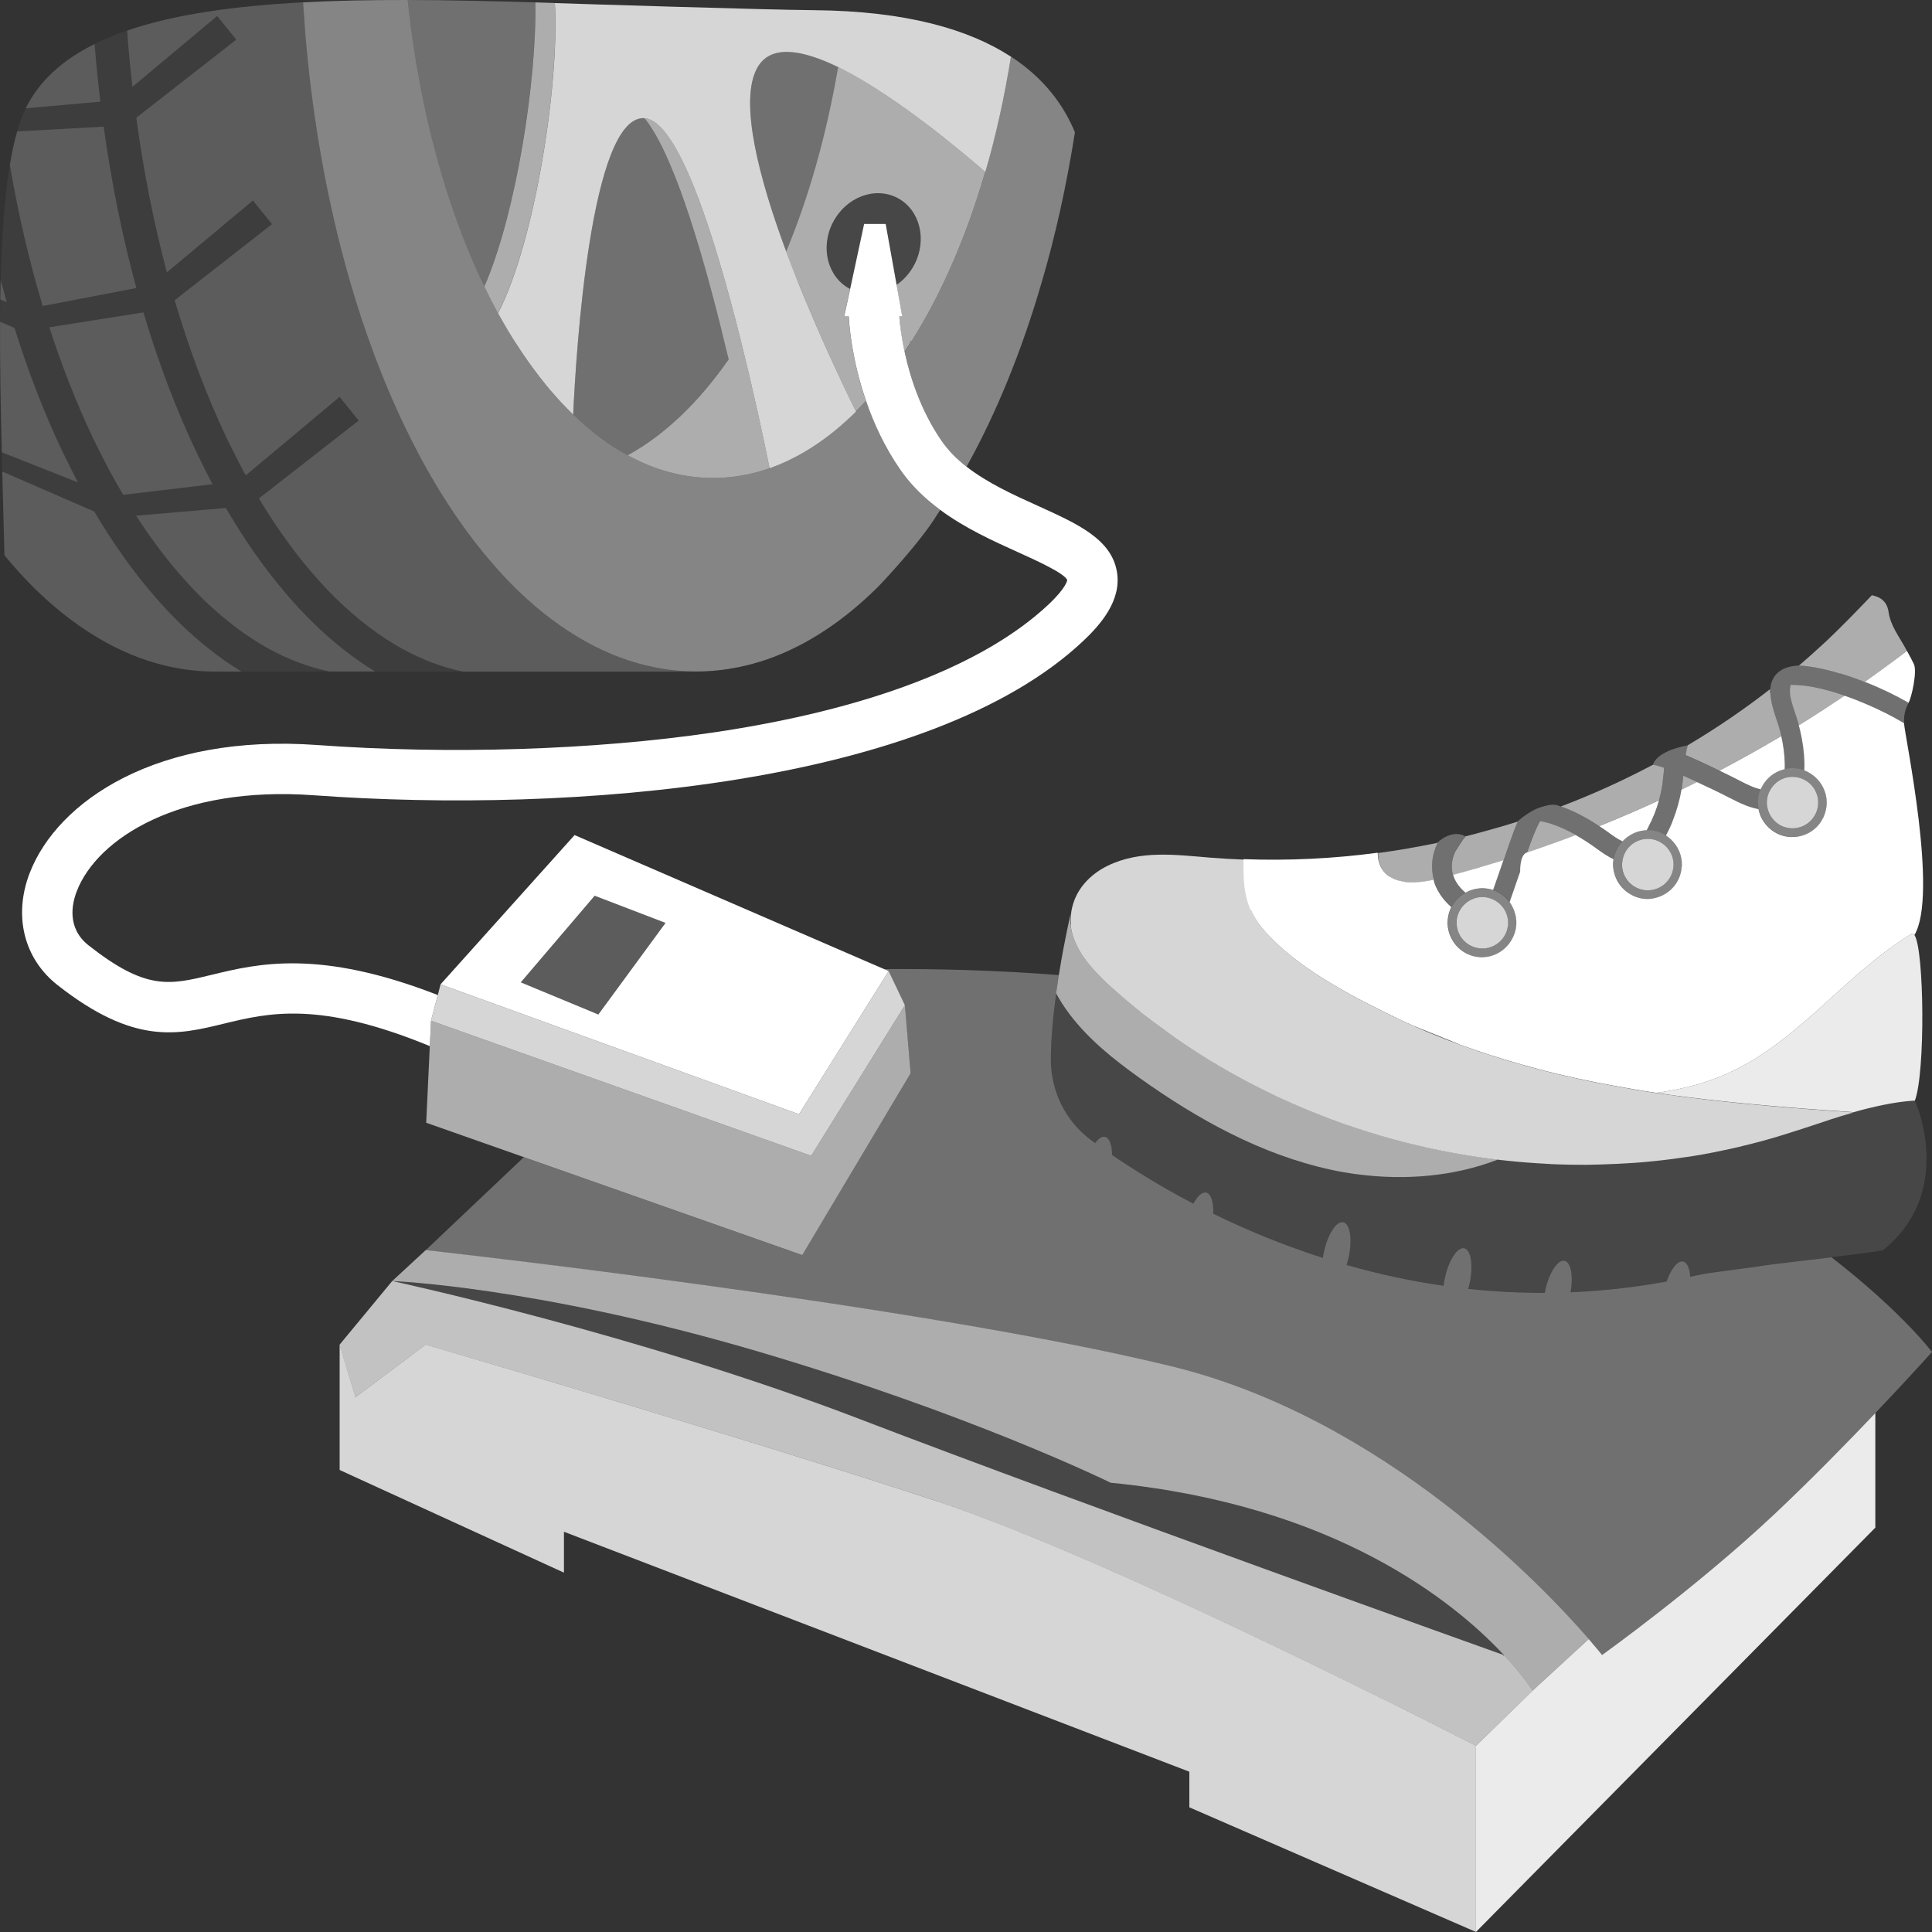 <svg viewBox="0 0 300 300" xmlns="http://www.w3.org/2000/svg"><rect x="0" y="0" width="300" height="300" fill="#333333" stroke="none"/><g fill="#fff"><path d="m 233.45 256.98 l -.05 .17 .14 -.14 c -7.72 -8.29 -26.24 -23.35 -61.08 -26.76 0 0 -21.77 -10.72 -55.51 -20.6 s -56.05 -10.72 -56.05 -10.72 38.09 8.18 72.65 21.45 c 34.56 13.26 99.9 36.61 99.9 36.61 z" opacity=".1"/><path d="m 275.64 235.01 c -12.12 11.42 -26.87 21.97 -26.87 21.97 s -.72 -.91 -2.07 -2.47 l -8.73 8.02 -8.8 8.58 v 28.9 l 62.03 -62.8 v -17.79 c -4.43 4.66 -10.03 10.38 -15.57 15.6 z" opacity=".9"/><path d="m 139.78 72.91 c -2.43 -3.52 -4.11 -7.21 -5.29 -10.63 -.52 .56 -1.04 1.1 -1.57 1.63 -4.15 4.13 -8.68 7.13 -13.42 8.79 -2.85 1 -5.78 1.52 -8.77 1.52 -4.6 0 -9.04 -1.23 -13.27 -3.53 -2.94 -1.59 -5.77 -3.72 -8.45 -6.32 -.26 -.25 -.52 -.51 -.78 -.77 -.11 -.11 -.22 -.23 -.33 -.34 -.24 -.24 -.47 -.48 -.7 -.73 -.2 -.22 -.4 -.44 -.6 -.66 -.21 -.24 -.43 -.46 -.64 -.71 -.42 -.48 -.83 -.97 -1.24 -1.47 -.03 -.04 -.07 -.08 -.1 -.11 -.21 -.26 -.42 -.53 -.64 -.8 -.05 -.07 -.1 -.14 -.15 -.2 -.31 -.4 -.61 -.79 -.91 -1.2 -.07 -.09 -.14 -.19 -.2 -.28 -.24 -.32 -.47 -.64 -.7 -.97 -.05 -.07 -.1 -.13 -.14 -.2 -.16 -.21 -.3 -.42 -.45 -.64 -.06 -.09 -.12 -.18 -.18 -.27 -.35 -.52 -.7 -1.06 -1.05 -1.59 -.14 -.22 -.29 -.44 -.43 -.66 -.49 -.78 -.97 -1.57 -1.44 -2.38 -.33 -.58 -.66 -1.16 -.99 -1.75 -.74 -1.34 -1.44 -2.72 -2.13 -4.15 -5.91 -12.23 -10.11 -27.52 -11.91 -44.49 -5.65 -.01 -11.08 .09 -16.23 .36 .02 .29 .03 .58 .05 .87 .09 1.34 .19 2.69 .29 4.01 1.96 23.47 7.52 44.6 15.57 61.26 .89 1.81 1.77 3.57 2.71 5.28 3.31 6.03 6.98 11.39 10.94 15.9 1.26 1.46 2.55 2.82 3.86 4.09 3.42 3.29 7.01 5.98 10.75 8.02 5.36 2.92 11 4.48 16.84 4.48 2.2 0 4.38 -.23 6.52 -.66 1.55 -.31 3.11 -.74 4.62 -1.26 6.03 -2.12 11.76 -5.92 17.05 -11.16 .67 -.66 6.67 -7.04 9.19 -11.19 .18 -.27 .36 -.55 .54 -.82 -2.34 -1.73 -4.49 -3.77 -6.22 -6.27 z" opacity=".4"/><path d="m 113.14 55.8 c -.39 -1.62 -.78 -3.27 -1.21 -4.96 -3.26 -13.04 -7.56 -27.27 -11.87 -32.5 h -.01 c -8.34 -.44 -10.6 36.36 -11.05 46.03 2.69 2.59 5.51 4.72 8.45 6.32 5.74 -3.12 11.04 -8.22 15.68 -14.89 z" opacity=".3"/><path d="m 117.53 10.63 c -2.76 5.22 .32 17.02 4.57 28.46 3.52 -8.47 6.27 -18.15 8.07 -28.67 -5.73 -2.79 -10.65 -3.58 -12.64 .21 z" opacity=".3"/><path d="m 100.06 18.34 c 4.31 5.23 8.61 19.45 11.87 32.5 .42 1.69 .82 3.34 1.21 4.96 -4.64 6.67 -9.95 11.77 -15.68 14.89 4.23 2.31 8.68 3.53 13.27 3.53 2.99 0 5.93 -.52 8.77 -1.52 -.96 -4.79 -2.53 -12.08 -4.46 -19.79 -4.04 -16.21 -9.72 -34.27 -14.98 -34.57 z" opacity=".6"/><path d="m 141.32 52.96 h .23 c 4.61 -7.3 8.5 -16.2 11.43 -26.27 -.9 -.77 -1.89 -1.63 -2.99 -2.54 -3.61 -3.01 -8.11 -6.54 -12.65 -9.54 -.03 -.02 -.05 -.04 -.08 -.05 -.32 -.2 -.65 -.42 -.97 -.64 -.01 -.01 -.02 -.02 -.04 -.02 -2.06 -1.33 -4.13 -2.53 -6.1 -3.49 -1.8 10.52 -4.55 20.2 -8.07 28.67 3.8 10.22 8.53 20.14 10.82 24.82 .53 -.53 1.05 -1.07 1.57 -1.63 -2.18 -6.31 -2.61 -11.66 -2.69 -13.15 h -.7 l .91 -4.25 c -3.48 -1.82 -4.67 -6.45 -2.64 -10.35 2.03 -3.91 6.5 -5.6 9.99 -3.79 s 4.67 6.45 2.65 10.35 c -.69 1.33 -1.66 2.39 -2.78 3.16 l .87 4.88 h -.46 c .07 .96 .28 2.95 .83 5.5 .31 -.46 .61 -.94 .92 -1.42 l -.06 -.26 z" opacity=".6"/><path d="m 75.2 44.48 c .69 1.42 1.39 2.81 2.13 4.15 5.83 -11.33 9.56 -36.05 8.82 -48.16 -1.01 -.03 -2.03 -.06 -3.03 -.1 .25 11.89 -2.94 32.72 -7.91 44.11 z" opacity=".6"/><path d="m 77.33 48.63 c .33 .59 .66 1.18 .99 1.75 .47 .81 .95 1.6 1.44 2.38 .14 .22 .28 .44 .43 .66 .35 .54 .7 1.07 1.05 1.59 .26 .38 .51 .75 .77 1.11 .23 .33 .46 .65 .7 .97 .37 .5 .74 1 1.11 1.48 .3 .38 .59 .75 .89 1.12 .41 .5 .82 .99 1.24 1.46 .21 .24 .43 .48 .64 .72 .2 .22 .4 .45 .6 .66 .23 .25 .47 .49 .7 .73 .37 .38 .74 .76 1.11 1.12 .45 -9.67 2.71 -46.47 11.05 -46.03 h .01 c 5.26 .3 10.94 18.36 14.98 34.57 1.93 7.71 3.5 15 4.46 19.79 4.75 -1.67 9.27 -4.67 13.42 -8.79 -2.3 -4.68 -7.03 -14.6 -10.82 -24.82 -4.25 -11.44 -7.33 -23.24 -4.57 -28.46 2 -3.79 6.91 -3 12.64 -.21 1.97 .96 4.03 2.16 6.1 3.49 .02 0 .03 .01 .04 .02 .32 .23 .65 .44 .97 .64 .03 .01 .05 .03 .08 .05 4.54 3 9.04 6.53 12.65 9.54 1.09 .91 2.09 1.76 2.99 2.54 1.65 -5.63 2.97 -11.64 3.98 -17.91 -6.42 -4.18 -16.13 -7.11 -30.73 -7.22 -7.01 -.05 -36.15 -.97 -40.09 -1.1 .74 12.11 -2.99 36.83 -8.82 48.16 z" opacity=".8"/><path d="m 83.12 .37 c -6.8 -.2 -13.45 -.36 -19.82 -.37 1.8 16.97 6 32.26 11.9 44.48 4.97 -11.38 8.16 -32.22 7.91 -44.11 z" opacity=".3"/><path d="m 14.73 7.32 c -.01 -.16 -.02 -.33 -.04 -.49 -4.91 2.44 -8.58 5.68 -10.69 9.98 l 11.59 -1.03 c -.34 -2.79 -.62 -5.61 -.86 -8.45 z" opacity=".2"/><path d="m 21.18 44.71 c -2.18 -7.95 -3.87 -16.33 -5.08 -25.05 l -13.43 .74 c -.45 1.55 -.83 3.3 -1.14 5.22 1.31 7.63 3.01 14.96 5.1 21.89 l 14.55 -2.79 z" opacity=".2"/><path d="m 22.26 48.51 l -14.6 2.31 c 1.98 6.12 4.26 11.9 6.81 17.27 1.01 2.07 1.85 3.73 2.66 5.23 .65 1.21 1.32 2.38 2 3.52 l 13.87 -1.65 c -.75 -1.41 -1.53 -2.97 -2.44 -4.85 -3.2 -6.71 -5.97 -14.03 -8.29 -21.83 z" opacity=".2"/><path d="m 9.8 70.34 c -2.87 -6.02 -5.39 -12.53 -7.55 -19.42 l -2.24 -.97 c -.04 6.56 .1 13.47 .27 20.28 l 11.82 4.68 c -.7 -1.34 -1.44 -2.81 -2.29 -4.57 z" opacity=".2"/><path d="m .1 43.51 c -.03 .99 -.05 1.98 -.06 2.99 l 1 .4 c -.32 -1.12 -.63 -2.25 -.93 -3.38 z" opacity=".2"/><path d="m 23.82 92.38 c -3.25 -3.77 -6.33 -8.12 -9.19 -12.95 l -14.28 -6.21 c .12 4.46 .24 8.83 .34 13.01 .41 .49 .82 .98 1.24 1.46 1.26 1.46 2.55 2.82 3.86 4.09 3.42 3.29 7.01 5.98 10.74 8.02 5.37 2.92 11.01 4.48 16.85 4.48 h 4.12 c -3.32 -2.01 -6.55 -4.55 -9.66 -7.59 -1.36 -1.33 -2.71 -2.78 -4.01 -4.3 z" opacity=".2"/><path d="m 44.58 92.38 c -3.37 -3.91 -6.57 -8.44 -9.51 -13.5 l -13.94 1.2 c 2.11 3.27 4.32 6.25 6.63 8.92 1.21 1.4 2.46 2.75 3.71 3.98 3.29 3.2 6.71 5.8 10.18 7.72 3.11 1.71 6.27 2.9 9.49 3.57 h 7.11 c -3.32 -2.01 -6.55 -4.55 -9.66 -7.59 -1.36 -1.33 -2.71 -2.78 -4.01 -4.3 z" opacity=".2"/><path d="m 80.5 91.77 c -1.31 -1.27 -2.6 -2.63 -3.86 -4.09 -3.96 -4.51 -7.63 -9.87 -10.94 -15.9 -.94 -1.71 -1.83 -3.47 -2.71 -5.28 -8.05 -16.66 -13.61 -37.79 -15.57 -61.26 -.1 -1.33 -.21 -2.68 -.29 -4.01 -.02 -.29 -.03 -.58 -.05 -.87 -10.59 .56 -19.93 1.84 -27.34 4.39 .05 .73 .11 1.45 .16 2.16 .19 2.22 .41 4.4 .66 6.58 l 13.16 -11.01 2.96 3.67 -15.52 12.13 c 1.13 8.35 2.72 16.39 4.75 24.01 l 13.36 -11.16 2.96 3.67 -15.11 11.81 c 2.27 7.69 4.98 14.91 8.12 21.51 1.01 2.07 1.86 3.73 2.66 5.23 .09 .16 .18 .31 .26 .46 l 14.57 -12.18 2.96 3.67 -15.49 12.09 c 2.61 4.35 5.39 8.25 8.32 11.63 1.21 1.4 2.46 2.75 3.71 3.98 3.29 3.2 6.71 5.8 10.18 7.72 3.11 1.71 6.27 2.9 9.49 3.57 h 36.2 c -5.84 0 -11.48 -1.56 -16.84 -4.48 -3.74 -2.04 -7.33 -4.73 -10.75 -8.02 z" opacity=".2"/><path d="m 52.22 92.98 c -1.25 -1.23 -2.51 -2.57 -3.71 -3.98 -2.93 -3.38 -5.71 -7.29 -8.32 -11.63 l 15.49 -12.09 -2.96 -3.67 -14.57 12.18 c -.09 -.15 -.18 -.3 -.26 -.46 -.8 -1.5 -1.65 -3.16 -2.66 -5.23 -3.14 -6.6 -5.85 -13.82 -8.12 -21.51 l 15.11 -11.81 -2.96 -3.67 -13.36 11.16 c -2.03 -7.62 -3.62 -15.66 -4.75 -24.01 l 15.52 -12.13 -2.96 -3.67 -13.16 11.01 c -.25 -2.18 -.47 -4.36 -.66 -6.58 -.06 -.71 -.11 -1.43 -.16 -2.16 -1.8 .62 -3.48 1.31 -5.04 2.08 .01 .16 .02 .33 .04 .49 .24 2.85 .52 5.66 .86 8.45 l -11.59 1.03 c -.5 1.03 -.94 2.24 -1.33 3.6 l 13.43 -.74 c 1.21 8.72 2.9 17.11 5.08 25.05 l -14.55 2.79 c -2.08 -6.93 -3.79 -14.26 -5.1 -21.89 -.83 5.03 -1.25 11.18 -1.43 17.92 .3 1.14 .61 2.27 .93 3.38 l -1 -.4 c -.02 1.14 -.03 2.29 -.04 3.45 l 2.25 .98 c 2.16 6.89 4.67 13.39 7.55 19.42 .85 1.76 1.59 3.23 2.29 4.57 l -11.81 -4.68 c .03 1 .05 2 .08 2.99 l 14.28 6.22 c 2.86 4.84 5.94 9.18 9.19 12.95 1.3 1.52 2.66 2.97 4.01 4.3 3.11 3.04 6.34 5.58 9.66 7.59 h 13.64 c -3.21 -.67 -6.38 -1.87 -9.49 -3.57 -3.48 -1.92 -6.9 -4.52 -10.18 -7.72 -1.25 -1.23 -2.51 -2.57 -3.71 -3.98 -2.31 -2.67 -4.52 -5.65 -6.63 -8.92 l 13.94 -1.2 c 2.95 5.06 6.14 9.59 9.51 13.5 1.3 1.52 2.66 2.97 4.01 4.3 3.11 3.04 6.34 5.58 9.66 7.59 h 13.64 c -3.21 -.67 -6.38 -1.87 -9.49 -3.57 -3.48 -1.92 -6.9 -4.52 -10.18 -7.72 z m -33.09 -16.14 c -.68 -1.14 -1.35 -2.31 -2 -3.52 -.81 -1.5 -1.65 -3.16 -2.66 -5.23 -2.55 -5.37 -4.83 -11.16 -6.81 -17.27 l 14.6 -2.31 c 2.32 7.79 5.09 15.12 8.29 21.83 .91 1.89 1.69 3.44 2.44 4.85 l -13.87 1.65 z" opacity=".05"/><path d="m 137.54 34.78 l 1.69 9.48 c 1.12 -.77 2.09 -1.83 2.78 -3.16 2.03 -3.91 .84 -8.54 -2.65 -10.35 s -7.96 -.12 -9.99 3.79 c -2.03 3.9 -.84 8.53 2.64 10.35 l 2.17 -10.11 h 3.35 z" opacity=".1"/><path d="m 172.45 230.24 c 34.84 3.41 53.36 18.47 61.08 26.76 3.07 3.3 4.44 5.53 4.44 5.53 l 8.73 -8.02 c -7.08 -8.16 -31.82 -34.27 -64.72 -42.33 -39.18 -9.59 -115.88 -18.06 -115.88 -18.06 l -5.2 4.8 s 22.31 .85 56.05 10.72 c 33.74 9.88 55.51 20.6 55.51 20.6 z" opacity=".6"/><path d="m 246.7 254.51 c 1.35 1.56 2.07 2.47 2.07 2.47 s 14.75 -10.55 26.87 -21.97 c 5.54 -5.22 11.14 -10.94 15.57 -15.6 5.2 -5.47 8.79 -9.47 8.79 -9.47 s -4.51 -6.08 -15.6 -14.71 c -4.01 .48 -8.37 .98 -10.15 1.22 -2.68 .45 -9.02 1.18 -10.1 1.44 -.57 .13 -1.13 .24 -1.7 .36 -.09 -1.3 -.47 -2.23 -1.1 -2.36 -.85 -.19 -1.89 1.13 -2.57 3.1 -5.11 .94 -10.09 1.47 -14.91 1.67 .44 -2.54 .06 -4.67 -.93 -4.89 -1.06 -.23 -2.41 1.85 -3.01 4.63 -.02 .12 -.04 .23 -.06 .35 -4.09 .01 -8.06 -.21 -11.9 -.62 .08 -.27 .16 -.55 .22 -.84 .6 -2.79 .23 -5.23 -.83 -5.46 s -2.41 1.84 -3.01 4.63 c -.09 .41 -.15 .8 -.2 1.19 -5.3 -.76 -10.33 -1.88 -15.06 -3.23 .12 -.38 .23 -.77 .32 -1.18 .6 -2.79 .23 -5.23 -.83 -5.46 s -2.41 1.84 -3.01 4.63 c -.07 .31 -.12 .61 -.16 .91 -6.31 -2.02 -12.01 -4.41 -17.02 -6.86 .06 -1.78 -.34 -3.11 -1.11 -3.28 -.63 -.13 -1.36 .56 -1.98 1.72 -5.1 -2.66 -9.34 -5.32 -12.62 -7.56 -.02 -1.55 -.41 -2.67 -1.11 -2.82 -.48 -.11 -1.02 .28 -1.52 .97 -.2 -.15 -.42 -.31 -.62 -.45 -3.98 -2.93 -6.26 -7.58 -6.26 -12.52 .01 -3.24 .35 -6.83 .82 -10.25 .11 .2 .21 .38 .32 .56 -.11 -.18 -.21 -.36 -.32 -.56 .13 -.97 .28 -1.93 .43 -2.86 -10.01 -.78 -19.25 -.99 -27.15 -.93 l .71 .31 2.53 5.3 .89 10.58 -16.84 28.23 -43.22 -15.21 -15.25 14.45 s 76.7 8.47 115.88 18.06 c 32.9 8.06 57.64 34.16 64.72 42.33 z" opacity=".3"/><path d="m 124.07 173.02 l 13.92 -22.23 -.71 -.31 -48.06 -20.81 -20.81 23.18 z m -43.2 -20.48 l 11.47 -13.45 11 4.22 -10.43 14.22 z"/><path d="m 92.34 139.08 l -11.47 13.46 12.04 4.98 10.43 -14.22 z" opacity=".2"/><path d="m 125.96 179.47 l 14.55 -23.39 -2.52 -5.29 -13.92 22.23 -55.66 -20.17 -.43 1.66 -1.05 3.99 z" opacity=".8"/><path d="m 124.57 194.89 l 16.83 -28.23 -.89 -10.58 -14.55 23.39 -59.03 -20.97 -.19 3.94 -.56 11.9 15.17 5.34 z" opacity=".6"/><path d="m 145.61 233.16 c -28.03 -9.31 -79.51 -24.37 -79.51 -24.37 l -10.91 8.18 -2.45 -8.18 v 19.47 l 34.83 15.94 v -6.35 l 97.11 37.26 v 5.53 l 44.5 19.35 v -28.9 s -55.55 -28.63 -83.57 -37.94 z" opacity=".8"/><path d="m 237.98 262.53 l -8.8 8.57 s -55.55 -28.62 -83.57 -37.94 c -28.03 -9.31 -79.51 -24.36 -79.51 -24.36 l -10.92 8.18 -2.45 -8.18 8.17 -9.88 s 38.09 8.18 72.65 21.45 c 34.55 13.26 99.9 36.61 99.9 36.61 l -.05 .17 .14 -.15 c 3.07 3.3 4.44 5.53 4.44 5.53 z" opacity=".7"/><path d="m 291.21 104.7 c -.55 .39 -1.11 .79 -1.66 1.18 2.35 .91 4.62 2 6.81 3.24 .49 -.84 1.37 -4.88 .82 -6.02 -.33 -.69 -.7 -1.36 -1.07 -2.03 -1.33 1.01 -2.66 2.01 -4.01 2.99 -.29 .21 -.59 .42 -.89 .63 z"/><path d="m 231.85 138.21 l 1.61 -4.64 s 0 0 0 0 c -1.16 .36 -2.33 .71 -3.5 1.05 -.16 .05 -.31 .09 -.47 .14 -1.28 .37 -2.56 .73 -3.85 1.07 h -.01 c .03 .11 .05 .21 .09 .32 .36 .94 1.01 1.78 1.84 2.47 .82 -.46 1.77 -.72 2.78 -.69 .53 .02 1.05 .11 1.53 .27 z"/><path d="m 255.92 128.48 c .73 -1.34 1.28 -2.75 1.69 -4.2 -1.53 .7 -3.06 1.39 -4.6 2.05 -.01 .01 -.03 .01 -.04 .02 -1.54 .66 -3.1 1.31 -4.65 1.93 .45 .3 .9 .59 1.36 .93 .76 .56 1.53 1.11 2.26 1.44 .94 -1.02 2.27 -1.68 3.75 -1.73 .09 -.14 .17 -.28 .25 -.44 z"/><path d="m 277.13 119.42 c .02 -.3 .02 -.61 .01 -.95 -.04 -1.41 -.23 -2.8 -.54 -4.17 -1.36 .81 -2.73 1.59 -4.1 2.37 -.55 .31 -1.1 .62 -1.66 .92 -1.27 .7 -2.55 1.4 -3.84 2.08 .98 .48 1.97 .95 2.93 1.45 l .17 .09 c 1.14 .59 2.22 1.14 3.31 1.36 .66 -1.57 2.04 -2.75 3.72 -3.13 z"/><path d="m 239.73 127.61 c -.2 -.05 -.4 -.08 -.6 -.11 -.75 1.37 -1.31 2.91 -1.84 4.42 l -.16 .47 c 1.12 -.37 2.24 -.76 3.35 -1.16 .18 -.06 .36 -.12 .54 -.19 1.24 -.44 2.47 -.89 3.7 -1.36 h .01 s .01 0 .01 0 c -1.75 -.99 -3.38 -1.69 -4.99 -2.07 z" opacity=".6"/><path d="m 215.6 136.01 c .23 .16 .47 .28 .71 .4 .03 .01 .05 .03 .08 .04 .01 .01 .02 .01 .03 .02 .22 .1 .44 .18 .66 .25 .02 .01 .04 .02 .07 .02 .04 .01 .09 .02 .13 .04 .16 .04 .32 .07 .48 .1 .1 .02 .2 .05 .3 .06 .01 0 .01 0 .02 .01 h .02 c .14 .02 .28 .03 .42 .04 s .28 .03 .42 .04 h .03 c .16 .01 .32 0 .49 0 h .4 .03 c .01 0 .02 -.01 .02 -.01 .39 -.02 .79 -.07 1.19 -.12 .52 -.08 1.04 -.17 1.56 -.28 -.56 -1.97 -.31 -4.03 .56 -5.75 -3.06 .64 -6.14 1.18 -9.24 1.59 0 .07 0 .14 .01 .21 .02 1 .35 2.05 1.01 2.8 .18 .21 .38 .4 .61 .55 z" opacity=".6"/><path d="m 248.31 128.28 c 1.56 -.63 3.11 -1.27 4.65 -1.93 .01 -.01 .03 -.01 .04 -.02 1.54 -.66 3.08 -1.35 4.6 -2.05 .22 -.78 .4 -1.57 .52 -2.38 .11 -.77 .18 -1.55 .26 -2.34 .01 -.1 .02 -.21 .03 -.32 -.58 -.2 -1.16 -.37 -1.74 -.49 -4.63 2.45 -9.4 4.62 -14.3 6.48 1.91 .66 3.85 1.65 5.93 3.04 z" opacity=".6"/><path d="m 261.17 122.35 c -.01 .09 -.04 .18 -.05 .27 .22 -.11 .45 -.21 .67 -.32 s .44 -.21 .66 -.32 c .3 -.14 .59 -.29 .89 -.43 .07 -.03 .14 -.07 .21 -.1 -.72 -.33 -1.44 -.67 -2.17 -.99 -.06 .64 -.12 1.27 -.21 1.9 z" opacity=".6"/><path d="m 278.06 106.34 c -.05 .24 -.11 .48 -.12 .73 -.05 1.12 .36 2.31 .78 3.56 .11 .33 .23 .67 .33 1 .11 .33 .19 .67 .28 1.01 1.17 -.72 2.34 -1.46 3.49 -2.21 .02 -.01 .05 -.03 .07 -.04 s .04 -.02 .06 -.04 c .46 -.3 .9 -.6 1.36 -.9 .71 -.47 1.43 -.94 2.13 -1.42 -.52 -.18 -1.04 -.37 -1.57 -.53 -1.77 -.53 -4.26 -1.17 -6.81 -1.16 z" opacity=".6"/><path d="m 194.25 141.33 l .09 .18 c .08 .17 .16 .33 .24 .5 .01 .01 .02 .03 .02 .04 .47 .89 1.1 1.77 1.91 2.68 5.12 5.65 13.02 9.78 19.78 13.07 1 .49 2.01 .96 3.02 1.41 .07 .03 .14 .06 .21 .09 l 7.24 2.93 c .04 .01 .08 .03 .11 .04 3.13 1.15 6.31 2.15 9.52 3.06 .81 .23 1.63 .46 2.44 .67 1 .26 2 .52 3.01 .76 1.05 .25 2.11 .49 3.16 .72 .87 .19 1.74 .37 2.62 .55 .9 .18 1.8 .34 2.7 .51 2.28 .42 4.56 .82 6.85 1.16 h .01 c 2.96 -.4 5.87 -1.04 8.69 -2.05 12.54 -4.52 19.6 -15.66 30.97 -22.66 .16 -.1 .31 -.01 .44 .19 3.7 -6.27 -1.41 -30.41 -1.63 -32.9 -1.85 -1.1 -3.79 -2.07 -5.78 -2.92 -1.13 -.48 -2.27 -.94 -3.44 -1.33 s 0 0 -.01 0 c -.7 .48 -1.42 .94 -2.13 1.42 -.46 .3 -.9 .61 -1.36 .9 -.02 .01 -.04 .02 -.05 .03 -.02 .01 -.05 .03 -.07 .04 -1.15 .75 -2.32 1.49 -3.49 2.21 .09 .33 .16 .65 .24 .98 .36 1.56 .58 3.16 .63 4.77 v .07 c .01 .41 0 .79 -.02 1.17 .35 .13 .67 .3 .97 .5 .82 .52 1.49 1.24 1.93 2.11 .39 .77 .61 1.64 .58 2.56 -.02 .68 -.18 1.32 -.43 1.92 -.02 .05 -.03 .1 -.05 .15 -.04 .1 -.11 .18 -.16 .27 -.11 .21 -.22 .43 -.36 .62 -.97 1.36 -2.57 2.22 -4.35 2.22 -.05 0 -.1 .01 -.15 .01 -1.33 -.04 -2.52 -.56 -3.43 -1.4 -.84 -.77 -1.44 -1.79 -1.66 -2.95 -.02 0 -.05 -.01 -.07 -.01 s -.05 -.01 -.07 -.01 c -.66 -.13 -1.27 -.33 -1.86 -.56 -.84 -.33 -1.63 -.72 -2.4 -1.12 l -.16 -.08 c -1.63 -.84 -3.3 -1.64 -4.98 -2.41 t 0 0 s 0 0 0 0 c -.07 .03 -.14 .07 -.21 .1 -.3 .15 -.59 .29 -.89 .44 -.22 .1 -.44 .21 -.66 .32 s -.45 .22 -.67 .32 c -.27 1.65 -.73 3.26 -1.34 4.8 -.08 .21 -.15 .42 -.24 .62 -.25 .58 -.52 1.14 -.82 1.7 .28 .18 .53 .39 .77 .61 1.09 1.01 1.75 2.46 1.7 4.05 0 .08 -.03 .16 -.03 .24 -.17 2.31 -1.8 4.18 -3.95 4.75 -.49 .13 -.99 .22 -1.52 .2 -.95 -.03 -1.81 -.32 -2.57 -.78 -1.12 -.67 -1.96 -1.72 -2.35 -2.98 -.17 -.55 -.28 -1.13 -.26 -1.74 .01 -.23 .04 -.46 .07 -.68 -.83 -.39 -1.59 -.9 -2.28 -1.4 -.14 -.1 -.28 -.2 -.41 -.29 -.02 -.02 -.04 -.03 -.06 -.05 -1.1 -.79 -2.12 -1.44 -3.11 -2 h -.02 c -1.23 .47 -2.46 .92 -3.7 1.36 -.18 .07 -.36 .13 -.54 .19 -1.11 .4 -2.23 .79 -3.35 1.16 s -1.03 2.97 -1.03 2.97 l -1.64 4.73 c .31 .42 .55 .9 .73 1.4 .22 .61 .34 1.26 .32 1.95 -.03 .94 -.31 1.79 -.76 2.55 -.96 1.62 -2.72 2.7 -4.73 2.65 -2.32 -.07 -4.22 -1.6 -4.91 -3.68 -.19 -.57 -.3 -1.19 -.28 -1.83 .01 -.28 .05 -.56 .1 -.83 .1 -.51 .26 -1 .49 -1.44 -1.15 -1 -2.05 -2.22 -2.58 -3.61 -.03 -.08 -.05 -.16 -.07 -.25 -.03 -.13 -.07 -.26 -.1 -.39 -.39 .09 -.78 .16 -1.18 .22 -.52 .09 -1.05 .16 -1.57 .18 .39 -.02 .79 -.07 1.19 -.13 -.4 .06 -.79 .1 -1.19 .12 -.01 0 -.02 0 -.02 .01 -.01 0 -.02 .01 -.03 .01 -.13 .01 -.26 0 -.39 0 -.16 0 -.33 .01 -.49 0 h -.03 c -.14 -.01 -.28 -.02 -.42 -.04 -.14 -.01 -.28 -.02 -.42 -.04 -.01 0 -.01 0 -.02 -.01 -.01 0 -.02 -.01 -.02 -.01 -.1 -.02 -.2 -.04 -.3 -.06 -.16 -.03 -.33 -.06 -.48 -.1 -.04 -.02 -.09 -.03 -.13 -.04 -.02 -.01 -.04 -.02 -.07 -.02 -.23 -.07 -.45 -.14 -.66 -.25 -.01 -.01 -.02 -.01 -.03 -.02 -.03 -.01 -.06 -.03 -.08 -.04 -.25 -.12 -.49 -.25 -.72 -.4 -.23 -.16 -.43 -.35 -.61 -.56 -.66 -.76 -.99 -1.8 -1.01 -2.8 0 -.07 -.01 -.14 -.01 -.21 -6.9 .92 -13.86 1.26 -20.83 1 -.04 2.89 -.01 5.4 1.09 7.88 z"/><path d="m 231.85 138.21 c -.48 -.16 -.99 -.26 -1.53 -.27 -1.01 -.03 -1.96 .23 -2.78 .69 -.91 .52 -1.66 1.29 -2.14 2.23 -.23 .45 -.39 .93 -.49 1.44 -.05 .27 -.09 .55 -.1 .83 -.02 .64 .09 1.25 .28 1.82 .69 2.08 2.59 3.61 4.9 3.67 2.02 .06 3.78 -1.02 4.74 -2.64 .44 -.75 .73 -1.61 .75 -2.54 .02 -.69 -.1 -1.34 -.32 -1.95 -.18 -.5 -.42 -.98 -.74 -1.4 -.65 -.87 -1.55 -1.53 -2.6 -1.88 z m -1.8 9.07 c -2.2 -.06 -3.94 -1.9 -3.88 -4.11 .02 -.52 .14 -1.02 .33 -1.47 .44 -1.03 1.3 -1.82 2.36 -2.18 .44 -.15 .92 -.24 1.41 -.23 .39 .01 .76 .1 1.12 .21 1.12 .37 2.02 1.2 2.46 2.28 .2 .5 .31 1.05 .3 1.62 -.06 2.21 -1.9 3.94 -4.11 3.88 z" opacity=".4"/><path d="m 256.01 128.91 c -.12 0 -.23 0 -.35 .01 -1.48 .05 -2.81 .7 -3.75 1.73 -.69 .76 -1.17 1.71 -1.34 2.77 -.04 .22 -.06 .45 -.07 .68 -.02 .61 .09 1.19 .26 1.74 .4 1.26 1.24 2.31 2.35 2.98 .76 .45 1.63 .75 2.57 .77 .53 .02 1.03 -.07 1.52 -.2 2.15 -.57 3.77 -2.44 3.95 -4.75 .01 -.08 .03 -.16 .03 -.24 .05 -1.6 -.62 -3.04 -1.7 -4.05 -.24 -.22 -.5 -.43 -.78 -.61 -.79 -.5 -1.71 -.81 -2.71 -.84 z m 3.84 5.46 c -.06 2.21 -1.9 3.94 -4.11 3.88 -2.2 -.06 -3.94 -1.9 -3.88 -4.11 0 -.09 .03 -.17 .03 -.26 .2 -2.08 1.96 -3.68 4.07 -3.62 .76 .02 1.47 .27 2.06 .66 1.12 .74 1.86 2.01 1.81 3.45 z" opacity=".4"/><path d="m 255.97 130.26 c -2.12 -.06 -3.88 1.54 -4.07 3.62 -.01 .09 -.03 .17 -.03 .26 -.06 2.21 1.67 4.04 3.88 4.11 2.2 .06 4.04 -1.67 4.11 -3.88 .04 -1.44 -.69 -2.71 -1.81 -3.45 -.6 -.39 -1.3 -.64 -2.06 -.66 z" opacity=".8"/><path d="m 278.49 119.28 c -.47 -.01 -.92 .04 -1.36 .14 -1.68 .39 -3.06 1.57 -3.72 3.13 -.25 .59 -.4 1.24 -.42 1.91 -.01 .39 .02 .78 .09 1.15 .22 1.16 .82 2.19 1.66 2.96 .91 .83 2.1 1.36 3.43 1.4 .05 0 .1 -.01 .15 -.01 1.79 0 3.38 -.87 4.35 -2.22 .14 -.19 .25 -.41 .36 -.62 .05 -.09 .11 -.18 .16 -.27 .02 -.05 .03 -.1 .05 -.15 .25 -.59 .41 -1.24 .43 -1.92 .03 -.92 -.19 -1.79 -.57 -2.56 -.44 -.87 -1.11 -1.59 -1.93 -2.11 -.31 -.19 -.63 -.37 -.97 -.49 -.53 -.2 -1.11 -.32 -1.71 -.34 z m 3.84 5.46 c -.06 2.21 -1.9 3.94 -4.11 3.88 -1.78 -.05 -3.23 -1.27 -3.7 -2.89 -.11 -.39 -.19 -.79 -.17 -1.22 .02 -.7 .24 -1.35 .57 -1.91 .45 -.76 1.14 -1.37 1.97 -1.7 .48 -.19 1.01 -.28 1.56 -.27 .56 .02 1.1 .15 1.58 .38 1.4 .66 2.35 2.09 2.3 3.73 z" opacity=".4"/><path d="m 278.45 120.63 c -.55 -.02 -1.08 .08 -1.56 .27 -.83 .33 -1.52 .93 -1.97 1.7 -.34 .56 -.55 1.21 -.57 1.91 -.01 .43 .06 .83 .17 1.22 .47 1.62 1.92 2.84 3.7 2.89 2.2 .06 4.04 -1.67 4.11 -3.88 .05 -1.64 -.9 -3.08 -2.3 -3.73 -.48 -.23 -1.01 -.36 -1.58 -.38 z" opacity=".8"/><path d="m 231.4 139.5 c -.36 -.12 -.72 -.2 -1.12 -.21 -.5 -.01 -.97 .07 -1.41 .23 -1.06 .37 -1.92 1.16 -2.36 2.18 -.2 .45 -.32 .95 -.33 1.47 -.06 2.21 1.67 4.04 3.88 4.11 2.2 .06 4.04 -1.67 4.11 -3.88 .02 -.57 -.09 -1.12 -.3 -1.62 -.44 -1.08 -1.34 -1.91 -2.46 -2.28 z" opacity=".8"/><path d="m 296.83 144.99 c -11.37 7 -18.42 18.14 -30.97 22.66 -2.82 1.01 -5.73 1.65 -8.69 2.05 .2 .03 .41 .06 .61 .09 1.21 .18 2.42 .34 3.63 .5 8.55 1.1 18.08 1.85 26.41 2.41 2.92 -.82 6.42 -1.63 9.48 -1.8 .01 0 .02 .01 .03 .04 1.67 -4.39 1.46 -23.48 -.05 -25.75 -.14 -.21 -.28 -.29 -.44 -.19 z" opacity=".9"/><path d="m 166.24 143.57 c .03 .27 .07 .54 .12 .8 .23 1.19 .71 2.31 1.34 3.38 .21 .36 .44 .71 .69 1.05 .16 .23 .33 .46 .51 .68 .7 .9 1.5 1.74 2.31 2.54 .4 .39 .81 .78 1.22 1.15 l .02 .02 c .95 .86 1.92 1.7 2.9 2.52 .31 .26 .63 .51 .95 .77 .69 .57 1.39 1.13 2.1 1.67 .36 .28 .73 .56 1.1 .83 .69 .52 1.39 1.03 2.1 1.54 .36 .25 .71 .51 1.07 .76 .81 .56 1.62 1.11 2.44 1.64 .26 .17 .51 .34 .77 .51 2.22 1.42 4.49 2.76 6.81 4.01 .25 .14 .5 .27 .75 .4 .92 .49 1.85 .97 2.79 1.43 .28 .14 .57 .28 .86 .42 .96 .46 1.93 .92 2.9 1.35 .23 .1 .45 .21 .68 .31 1.86 .82 3.75 1.59 5.65 2.31 1.91 .72 3.83 1.38 5.77 1.99 .08 .03 .16 .05 .24 .08 1.22 .38 2.44 .74 3.68 1.08 .12 .03 .24 .07 .36 .1 1.28 .35 2.56 .68 3.85 .98 .01 0 .03 .01 .04 .01 4.07 .95 8.2 1.68 12.35 2.17 h .01 l .01 .01 s 0 0 .01 0 c 2.02 .24 4.05 .42 6.08 .55 .62 .04 1.24 .08 1.87 .11 .05 0 .1 .01 .15 .01 h .03 c .03 0 .06 0 .09 .01 .81 .04 1.62 .06 2.42 .08 .2 .01 .4 .01 .59 .01 .77 .01 1.54 .02 2.32 .02 .18 0 .36 -.01 .55 -.01 .88 -.01 1.75 -.04 2.63 -.07 1.44 -.05 2.87 -.12 4.31 -.22 .41 -.03 .82 -.05 1.23 -.09 .11 -.01 .23 -.02 .34 -.03 .46 -.04 .92 -.08 1.38 -.13 .49 -.05 .98 -.1 1.47 -.16 .13 -.02 .27 -.03 .4 -.05 .39 -.05 .78 -.09 1.16 -.14 .63 -.08 1.27 -.17 1.91 -.27 .12 -.02 .23 -.03 .35 -.05 .3 -.04 .59 -.09 .89 -.13 .95 -.15 1.9 -.32 2.84 -.5 .37 -.07 .73 -.15 1.1 -.22 .68 -.14 1.36 -.28 2.04 -.43 .38 -.08 .76 -.17 1.14 -.26 .7 -.17 1.4 -.34 2.1 -.52 .33 -.08 .65 -.16 .98 -.25 1.02 -.27 2.03 -.56 3.04 -.86 .99 -.3 1.98 -.61 2.97 -.93 s 1.98 -.64 2.97 -.97 c .01 -.01 .03 -.01 .04 -.01 .75 -.25 3.01 -1.05 5.83 -1.84 -8.33 -.55 -17.86 -1.31 -26.41 -2.41 -1.23 -.16 -2.44 -.33 -3.63 -.5 -.2 -.03 -.41 -.06 -.61 -.09 0 0 0 0 -.01 0 -2.29 -.34 -4.58 -.74 -6.85 -1.16 -.9 -.17 -1.8 -.33 -2.7 -.51 -.87 -.18 -1.74 -.36 -2.61 -.55 -1.06 -.23 -2.11 -.47 -3.16 -.72 -1 -.24 -2.01 -.5 -3.01 -.76 -.82 -.21 -1.63 -.44 -2.44 -.67 -3.21 -.91 -6.39 -1.91 -9.52 -3.06 -.04 -.01 -.08 -.03 -.11 -.04 -2.44 -.9 -4.86 -1.87 -7.24 -2.93 -.07 -.03 -.14 -.06 -.21 -.09 -1.01 -.46 -2.02 -.92 -3.02 -1.41 -6.76 -3.29 -14.66 -7.43 -19.78 -13.07 -.82 -.9 -1.44 -1.79 -1.91 -2.68 -.01 -.01 -.02 -.03 -.02 -.04 -.09 -.17 -.17 -.33 -.24 -.5 -.03 -.06 -.06 -.12 -.09 -.18 -1.1 -2.48 -1.14 -4.99 -1.09 -7.88 -1.73 -.07 -3.47 -.16 -5.2 -.3 -5.38 -.44 -10.93 -1.21 -15.98 1.24 -2.37 1.15 -4.37 3.06 -5.26 5.54 -.24 .68 -.39 1.34 -.46 1.99 -.06 .56 -.06 1.11 -.01 1.65 z" opacity=".8"/><path d="m 164.32 154.83 c .21 .35 .41 .69 .59 .98 .39 .61 .81 1.2 1.25 1.78 2.94 3.86 6.83 6.96 10.79 9.79 8.99 6.41 18.86 11.89 29.65 14.24 1.4 .31 2.82 .55 4.24 .73 7.34 .96 14.94 .34 21.76 -2.3 -4.15 -.49 -8.28 -1.22 -12.35 -2.17 -.01 0 -.03 -.01 -.04 -.01 -1.29 -.3 -2.57 -.63 -3.85 -.98 -.12 -.03 -.24 -.07 -.36 -.1 -1.23 -.34 -2.46 -.7 -3.68 -1.08 -.08 -.03 -.16 -.05 -.24 -.08 -1.94 -.61 -3.87 -1.28 -5.77 -1.99 -1.91 -.72 -3.79 -1.49 -5.65 -2.31 -.23 -.1 -.45 -.2 -.68 -.31 -.97 -.44 -1.94 -.89 -2.9 -1.35 -.29 -.14 -.57 -.28 -.86 -.42 -.94 -.46 -1.87 -.94 -2.79 -1.43 -.25 -.13 -.5 -.26 -.75 -.4 -2.32 -1.25 -4.59 -2.59 -6.81 -4.01 -.26 -.17 -.51 -.34 -.77 -.51 -.82 -.54 -1.64 -1.08 -2.44 -1.64 -.36 -.25 -.72 -.5 -1.07 -.76 -.71 -.5 -1.41 -1.02 -2.1 -1.54 -.37 -.28 -.73 -.55 -1.1 -.83 -.71 -.55 -1.41 -1.11 -2.1 -1.67 -.32 -.26 -.64 -.51 -.95 -.77 -.98 -.82 -1.95 -1.66 -2.9 -2.52 -.01 -.01 -.01 -.01 -.02 -.02 -.41 -.37 -.81 -.76 -1.22 -1.15 -.82 -.8 -1.61 -1.64 -2.31 -2.54 -.18 -.22 -.34 -.45 -.51 -.68 -.24 -.34 -.47 -.69 -.69 -1.05 -.64 -1.07 -1.11 -2.2 -1.34 -3.38 -.05 -.26 -.09 -.53 -.12 -.8 -.05 -.54 -.05 -1.09 .01 -1.65 -.29 1.31 -.69 3.18 -1.11 5.4 -.24 1.27 -.48 2.65 -.71 4.09 -.15 .93 -.29 1.89 -.43 2.86 .11 .2 .21 .38 .32 .56 z" opacity=".6"/><path d="m 287.83 172.69 c -2.82 .8 -5.08 1.6 -5.83 1.84 -.01 0 -.03 .01 -.04 .01 -.99 .32 -1.98 .65 -2.97 .97 s -1.98 .63 -2.97 .93 c -1.01 .3 -2.02 .58 -3.04 .86 -.32 .08 -.65 .16 -.97 .25 -.7 .18 -1.4 .35 -2.11 .52 -.38 .08 -.75 .17 -1.13 .26 -.68 .15 -1.36 .29 -2.05 .43 -.36 .07 -.73 .15 -1.1 .22 -.94 .18 -1.89 .34 -2.84 .5 -.3 .04 -.59 .09 -.89 .13 -.12 .02 -.23 .03 -.35 .05 -.64 .1 -1.28 .19 -1.91 .27 -.39 .05 -.78 .1 -1.16 .14 -.13 .02 -.26 .03 -.4 .05 -.49 .06 -.98 .11 -1.47 .16 -.47 .05 -.92 .09 -1.38 .13 -.11 .01 -.23 .02 -.34 .03 -.41 .04 -.82 .06 -1.23 .09 -1.44 .11 -2.87 .17 -4.31 .22 -.88 .03 -1.75 .06 -2.63 .07 -.18 0 -.36 0 -.54 .01 -.78 0 -1.55 -.01 -2.32 -.02 -.2 -.01 -.4 -.01 -.6 -.01 -.8 -.02 -1.61 -.05 -2.42 -.08 -.03 0 -.06 -.01 -.09 -.01 -.01 0 -.02 0 -.03 0 -.05 0 -.1 -.01 -.15 -.01 -.61 -.03 -1.22 -.06 -1.83 -.09 -2.05 -.13 -4.08 -.32 -6.12 -.56 l -.01 -.01 -.01 -.01 s -.01 0 -.01 0 c -6.83 2.64 -14.42 3.26 -21.76 2.3 -1.43 -.19 -2.84 -.43 -4.24 -.73 -10.79 -2.35 -20.66 -7.83 -29.65 -14.24 -3.98 -2.84 -7.86 -5.93 -10.8 -9.79 -.44 -.58 -.86 -1.17 -1.25 -1.78 -.18 -.29 -.39 -.63 -.59 -.98 -.11 -.18 -.21 -.36 -.32 -.56 -.47 3.42 -.81 7.01 -.82 10.25 0 4.94 2.28 9.59 6.26 12.52 .2 .14 .42 .3 .62 .45 .5 -.69 1.04 -1.08 1.52 -.97 .7 .15 1.09 1.27 1.11 2.82 3.29 2.24 7.53 4.9 12.62 7.56 .62 -1.16 1.35 -1.85 1.98 -1.72 .77 .17 1.17 1.5 1.11 3.28 5.01 2.45 10.72 4.84 17.02 6.86 .04 -.3 .09 -.6 .16 -.91 .6 -2.79 1.95 -4.86 3.01 -4.63 s 1.43 2.67 .83 5.46 c -.09 .41 -.2 .8 -.32 1.18 4.74 1.35 9.77 2.47 15.06 3.23 .05 -.39 .11 -.78 .2 -1.19 .6 -2.79 1.95 -4.86 3.01 -4.63 s 1.43 2.67 .83 5.46 c -.06 .29 -.14 .57 -.22 .84 3.85 .41 7.82 .63 11.9 .62 .02 -.12 .04 -.23 .06 -.35 .6 -2.78 1.95 -4.86 3.01 -4.63 .99 .22 1.37 2.35 .93 4.89 4.83 -.2 9.81 -.73 14.91 -1.67 .68 -1.97 1.72 -3.29 2.57 -3.1 .63 .13 1.01 1.06 1.1 2.36 .57 -.12 1.13 -.23 1.7 -.36 1.08 -.26 7.42 -1 10.1 -1.44 1.78 -.24 6.14 -.74 10.15 -1.22 4.12 -.49 7.88 -.97 8.06 -1.12 10.91 -8.81 5.35 -22.38 4.87 -23.18 -.02 -.03 -.03 -.04 -.03 -.04 -3.05 .17 -6.56 .98 -9.48 1.8 z" opacity=".1"/><path d="m 285.76 104.56 c 1.28 .39 2.54 .84 3.79 1.33 .56 -.39 1.11 -.79 1.66 -1.18 .3 -.21 .59 -.42 .89 -.63 1.35 -.98 2.67 -2 4 -3.01 -.1 -.19 -.2 -.38 -.3 -.56 -.95 -1.72 -2.26 -3.42 -2.54 -5.47 -.31 -2.26 -2.18 -2.5 -2.6 -2.61 -2.23 2.33 -4.47 4.65 -6.81 6.88 -.32 .3 -.65 .59 -.97 .89 -1.16 1.08 -2.35 2.13 -3.56 3.17 .14 -.01 .28 -.02 .43 -.02 2.3 .19 4.42 .75 6.01 1.23 z" opacity=".6"/><path d="m 274.9 107.6 s 0 0 0 0 c .06 1.43 .48 2.75 .92 4.02 .11 .31 .21 .62 .31 .94 .18 .57 .33 1.16 .47 1.75 .31 1.37 .5 2.76 .54 4.17 .01 .34 0 .65 -.01 .95 .44 -.1 .89 -.15 1.36 -.14 .6 .02 1.17 .14 1.71 .34 .02 -.37 .03 -.76 .02 -1.17 0 -.02 0 -.05 0 -.07 -.05 -1.61 -.27 -3.2 -.63 -4.77 -.08 -.33 -.15 -.66 -.24 -.98 t 0 0 c -.09 -.34 -.18 -.67 -.28 -1.01 -.11 -.33 -.22 -.67 -.33 -1 -.43 -1.25 -.83 -2.44 -.78 -3.56 .01 -.25 .06 -.49 .12 -.73 2.55 -.01 5.04 .63 6.81 1.16 .53 .16 1.04 .35 1.57 .53 1.16 .4 2.31 .85 3.44 1.33 1.99 .85 3.92 1.81 5.78 2.92 -.02 -.2 -.03 -.41 -.02 -.62 .03 -.93 .29 -1.79 .73 -2.54 -2.19 -1.24 -4.47 -2.33 -6.81 -3.24 0 0 -.01 0 -.01 .01 0 0 .01 0 .01 -.01 -1.25 -.49 -2.51 -.94 -3.79 -1.33 -1.59 -.48 -3.7 -1.03 -6.01 -1.23 -.15 0 -.28 .01 -.43 .02 -3.8 .15 -4.39 2.51 -4.46 3.66 0 0 .01 0 .01 -.01 -.01 .21 .02 .4 .03 .6 z" opacity=".3"/><path d="m 258.38 119.57 c -.07 .78 -.14 1.56 -.26 2.34 -.12 .81 -.31 1.6 -.52 2.38 -.4 1.46 -.96 2.87 -1.69 4.2 -.08 .15 -.17 .3 -.25 .44 .12 0 .23 -.01 .35 -.01 1 .03 1.92 .34 2.71 .84 .3 -.56 .57 -1.13 .82 -1.7 .09 -.2 .16 -.41 .24 -.62 .62 -1.55 1.07 -3.15 1.34 -4.8 h -.01 .01 c .02 -.09 .04 -.18 .05 -.27 .09 -.63 .15 -1.27 .21 -1.9 .73 .32 1.44 .66 2.17 .99 1.68 .77 3.35 1.57 4.98 2.41 l .16 .08 c .77 .4 1.56 .79 2.4 1.12 .59 .23 1.2 .43 1.86 .56 .02 0 .05 .01 .07 .01 s .05 .01 .07 .01 c -.07 -.37 -.11 -.76 -.09 -1.15 .02 -.68 .17 -1.32 .42 -1.91 -1.09 -.22 -2.18 -.77 -3.31 -1.36 l -.17 -.09 c -.97 -.5 -1.95 -.97 -2.93 -1.45 -1.58 -.77 -3.18 -1.51 -4.78 -2.21 -.05 -.02 -.09 -.05 -.14 -.07 -.11 -.05 -.22 -.09 -.33 -.14 .09 -.53 .2 -1.04 .34 -1.54 -5.2 .98 -5.42 3.05 -5.42 3.05 .58 .12 1.16 .29 1.74 .49 -.01 .11 -.02 .21 -.03 .32 z" opacity=".3"/><path d="m 262.08 117.39 c 1.65 .72 3.29 1.49 4.92 2.28 1.29 -.68 2.56 -1.37 3.84 -2.08 .55 -.31 1.11 -.61 1.66 -.92 1.38 -.78 2.75 -1.56 4.1 -2.37 -.13 -.59 -.28 -1.17 -.47 -1.75 -.1 -.31 -.21 -.62 -.31 -.94 -.43 -1.27 -.85 -2.59 -.92 -4.02 l -.02 .02 s -.03 -.25 -.01 -.61 c -4.07 3.17 -8.34 6.08 -12.78 8.71 -.14 .5 -.26 1.01 -.34 1.54 .11 .05 .22 .09 .33 .14 z" opacity=".6"/><path d="m 233.46 133.57 s -1.61 4.64 -1.61 4.64 c 1.05 .35 1.96 1.01 2.6 1.88 l 1.64 -4.74 1.03 -2.97 s 0 0 0 0 l .16 -.47 c .53 -1.51 1.08 -3.05 1.84 -4.42 .2 .04 .4 .07 .6 .11 1.61 .38 3.25 1.07 4.99 2.07 h .01 -.01 c 1 .57 2.02 1.21 3.11 2 .02 .02 .04 .03 .06 .04 .13 .1 .27 .2 .41 .3 .69 .5 1.45 1.01 2.28 1.4 .17 -1.06 .65 -2.02 1.34 -2.77 -.73 -.33 -1.49 -.88 -2.26 -1.44 -.47 -.34 -.91 -.62 -1.36 -.93 -2.08 -1.39 -4.02 -2.38 -5.93 -3.04 -1.03 -.39 -1.43 -.4 -3.15 .12 s -3.57 2.2 -3.57 2.2 c -.49 1.13 -.9 2.27 -1.28 3.35 l -.93 2.67 z" opacity=".3"/><path d="m 227.28 130.2 l -.89 1.36 -.35 .54 s 0 0 0 0 c -.14 .26 -.25 .53 -.35 .82 -.01 .04 -.03 .09 -.04 .13 -.07 .24 -.12 .49 -.16 .74 -.01 .07 -.02 .14 -.03 .22 -.02 .23 -.03 .47 -.02 .7 0 .08 0 .16 .01 .24 .03 .31 .08 .61 .17 .91 h .01 c 1.29 -.35 2.57 -.7 3.85 -1.07 .16 -.05 .31 -.09 .47 -.14 1.17 -.34 2.34 -.69 3.5 -1.05 l .93 -2.67 c .38 -1.08 .78 -2.22 1.28 -3.35 -1.66 .53 -3.33 1.01 -5.01 1.47 -1.01 .28 -2.03 .56 -3.05 .81 -.04 .01 -.07 .02 -.1 .03 l .02 .06 c -.08 .09 -.16 .18 -.24 .27 z" opacity=".6"/><path d="m 222.65 136.6 c -.51 .11 -1.04 .21 -1.56 .28 .13 -.02 .25 -.04 .38 -.06 .39 -.07 .79 -.14 1.18 -.22 .04 .13 .07 .26 .1 .39 .02 .08 .04 .17 .07 .25 .53 1.39 1.43 2.61 2.58 3.61 .48 -.94 1.22 -1.71 2.14 -2.23 -.83 -.69 -1.48 -1.54 -1.84 -2.47 -.04 -.1 -.06 -.21 -.09 -.32 h .01 -.01 c -.09 -.3 -.14 -.6 -.17 -.91 -.01 -.08 0 -.16 -.01 -.24 -.01 -.23 -.01 -.47 .02 -.7 .01 -.07 .02 -.14 .03 -.22 .04 -.25 .09 -.5 .16 -.74 .01 -.04 .03 -.09 .04 -.13 .09 -.28 .21 -.56 .35 -.82 s .35 -.54 .35 -.54 l .89 -1.36 .24 -.27 -.02 -.06 c -2.14 -1.13 -4.28 .98 -4.28 .98 -.87 1.72 -1.12 3.79 -.56 5.75 z" opacity=".3"/><path d="m 168.19 99.54 c -23.75 22.36 -79.19 26.88 -119.45 23.95 -20.76 -1.52 -33.63 6.65 -36.81 14.88 -.78 2 -1.57 5.76 1.84 8.44 8.94 7.03 12.55 6.15 19.14 4.55 7.09 -1.72 16.63 -4.04 35.07 3.15 l -1.05 3.99 -.19 3.94 c -17.18 -7.07 -25.04 -5.17 -32 -3.48 -7.15 1.74 -13.89 3.38 -25.81 -6 -5.23 -4.11 -6.88 -10.78 -4.31 -17.42 4.34 -11.19 19.82 -21.66 44.68 -19.85 20.52 1.49 42.92 .78 61.46 -1.95 23.99 -3.54 42 -10.42 52.07 -19.89 2.82 -2.67 2.89 -3.77 2.89 -3.78 -.45 -1.07 -4.81 -3.04 -7.7 -4.35 -3.8 -1.72 -8.17 -3.69 -12.02 -6.54 -2.34 -1.73 -4.5 -3.77 -6.22 -6.27 -2.43 -3.52 -4.12 -7.21 -5.29 -10.63 -2.19 -6.31 -2.62 -11.66 -2.69 -13.15 h -.71 l .92 -4.25 2.17 -10.1 h 3.35 l 1.7 9.48 .87 4.87 h -.46 c .07 .96 .28 2.96 .83 5.51 .84 3.91 2.5 9.12 5.75 13.83 1.04 1.51 2.37 2.83 3.87 4 3.28 2.56 7.4 4.42 11.16 6.12 6.09 2.76 11.35 5.13 12.19 10.23 .75 4.47 -2.64 8.26 -5.25 10.72 z"/><path d="m 166.91 20.57 c -1.29 8.19 -3.02 16.02 -5.18 23.35 -3.1 10.65 -7.04 20.27 -11.64 28.55 -1.5 -1.17 -2.83 -2.49 -3.87 -4 -3.25 -4.71 -4.91 -9.92 -5.75 -13.83 .31 -.47 .61 -.94 .91 -1.42 l -.06 -.26 h .23 c 4.61 -7.3 8.5 -16.2 11.44 -26.27 1.65 -5.63 2.97 -11.63 3.98 -17.91 5.2 3.39 8.24 7.6 9.95 11.79 z" opacity=".4"/></g></svg>